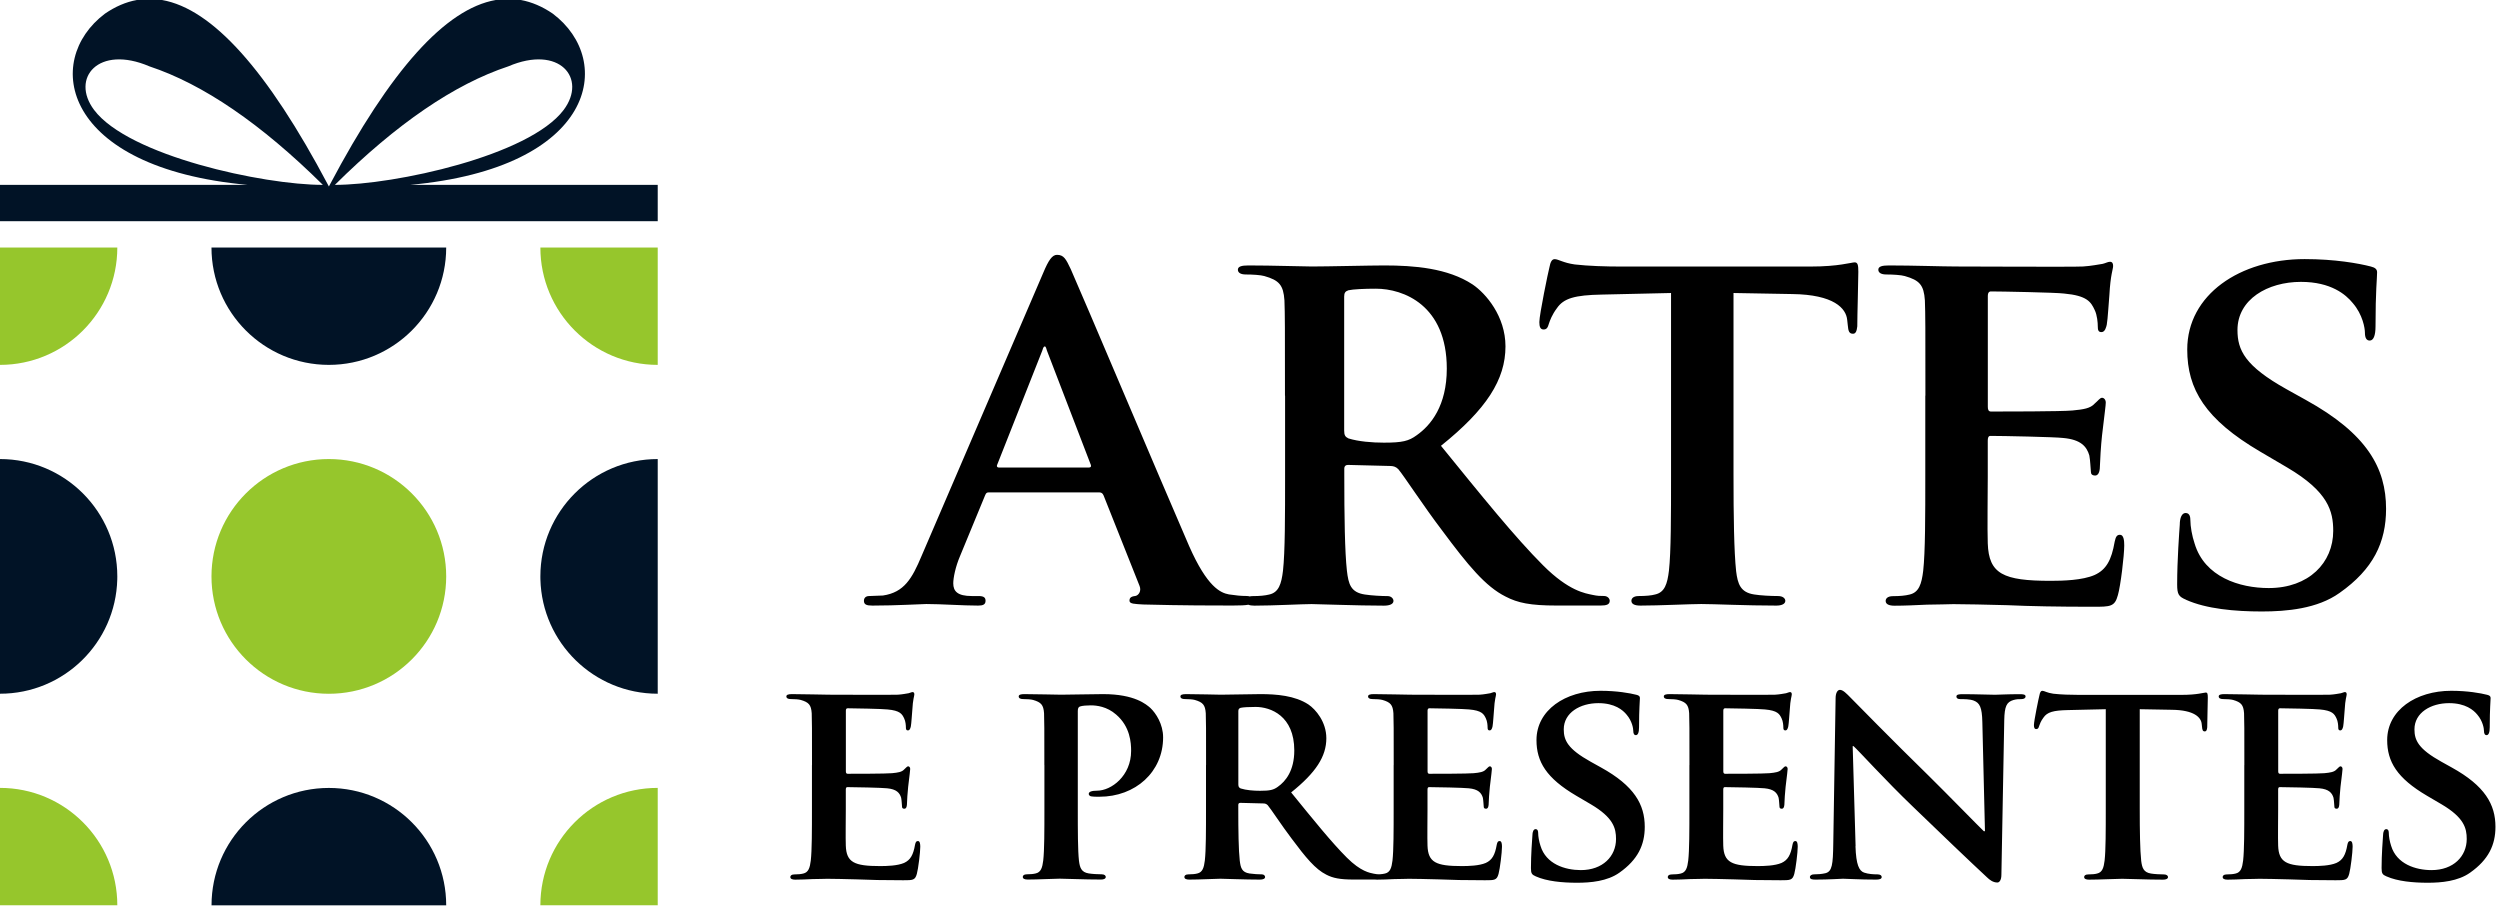 <?xml version="1.0" encoding="UTF-8"?>
<svg xmlns="http://www.w3.org/2000/svg" width="429" height="156" viewBox="0 0 429 156" fill="none">
  <path d="M274.64 118.54C277.46 118.54 279.69 118.94 280.82 119.23C281.22 119.33 281.41 119.48 281.41 119.77C281.41 120.31 281.26 121.5 281.26 124.81C281.26 125.7 281.06 126.15 280.72 126.15C280.42 126.15 280.27 125.9 280.27 125.41C280.27 125.01 280.07 123.73 279.13 122.64C278.49 121.85 277.1 120.66 274.28 120.66C271.16 120.66 268.34 122.29 268.34 125.16C268.34 127.04 269.031 128.52 272.94 130.7L274.72 131.69C280.46 134.86 282.24 138.07 282.24 141.88C282.24 145 281.05 147.52 277.89 149.75C275.81 151.23 272.94 151.48 270.62 151.48C268.1 151.48 265.43 151.23 263.55 150.39C262.86 150.09 262.71 149.89 262.71 148.96C262.71 146.68 262.91 144.06 262.96 143.37C262.96 142.73 263.16 142.28 263.5 142.28C263.9 142.28 263.95 142.68 263.95 142.97C263.95 143.51 264.1 144.4 264.35 145.15C265.29 148.27 268.55 149.309 271.27 149.31C275.03 149.31 277.31 146.94 277.31 143.97C277.31 142.14 276.87 140.31 273.01 138.03L270.49 136.55C265.35 133.53 263.66 130.71 263.66 127C263.66 121.86 268.61 118.54 274.64 118.54ZM420.62 118.54C423.44 118.54 425.67 118.94 426.8 119.23C427.2 119.33 427.389 119.48 427.39 119.77C427.39 120.31 427.24 121.5 427.24 124.81C427.24 125.699 427.04 126.15 426.7 126.15C426.4 126.15 426.25 125.9 426.25 125.41C426.25 125.01 426.05 123.73 425.11 122.64C424.47 121.85 423.08 120.66 420.26 120.66C417.14 120.66 414.32 122.29 414.32 125.16C414.32 127.04 415.01 128.52 418.92 130.7L420.7 131.69C426.44 134.86 428.22 138.07 428.22 141.88C428.22 145 427.03 147.52 423.87 149.75C421.79 151.23 418.92 151.48 416.6 151.48C414.08 151.48 411.41 151.23 409.53 150.39H409.52C408.83 150.09 408.68 149.89 408.68 148.96C408.68 146.68 408.88 144.06 408.93 143.37C408.93 142.73 409.13 142.281 409.47 142.28C409.87 142.28 409.92 142.68 409.92 142.97C409.92 143.51 410.07 144.4 410.32 145.15C411.26 148.27 414.53 149.31 417.25 149.31C421.01 149.31 423.29 146.94 423.29 143.97C423.29 142.14 422.85 140.31 418.99 138.03L416.47 136.55C411.33 133.53 409.64 130.71 409.64 127C409.64 121.86 414.59 118.54 420.62 118.54ZM315.73 118.38C316.27 118.38 316.871 119.02 317.61 119.77C318.15 120.31 324.68 126.99 331.02 133.18C333.989 136.1 339.779 142.039 340.42 142.63H340.62L340.17 123.93C340.12 121.36 339.72 120.62 338.69 120.22C338.05 119.97 337.01 119.97 336.41 119.97C335.87 119.97 335.72 119.77 335.72 119.52C335.72 119.17 336.17 119.12 336.81 119.12C339.089 119.12 341.409 119.22 342.35 119.22C342.85 119.22 344.48 119.12 346.6 119.12C347.189 119.12 347.589 119.17 347.59 119.52C347.59 119.77 347.34 119.97 346.85 119.97C346.4 119.97 346.06 119.97 345.51 120.12C344.32 120.47 343.98 121.21 343.93 123.58L343.44 150.1C343.44 151.04 343.09 151.44 342.75 151.44C342.01 151.44 341.42 150.99 340.97 150.55C338.25 148.03 332.81 142.83 328.26 138.43C323.51 133.88 318.911 128.781 318.07 128.04H317.92L318.42 145.21L318.4 145.19C318.5 148.45 319.04 149.44 319.88 149.74C320.62 149.99 321.46 150.04 322.16 150.04C322.66 150.04 322.9 150.24 322.9 150.49C322.9 150.84 322.5 150.94 321.91 150.94C319.09 150.94 317.06 150.79 316.27 150.79C315.869 150.79 313.799 150.94 311.57 150.94C310.98 150.94 310.58 150.89 310.58 150.49C310.58 150.24 310.88 150.04 311.27 150.04C311.86 150.04 312.65 149.99 313.25 149.84C314.39 149.54 314.54 148.4 314.59 144.74L314.99 119.81C314.99 118.97 315.291 118.38 315.73 118.38ZM156.6 118.76C156.85 118.76 156.9 118.96 156.9 119.16C156.9 119.46 156.65 119.95 156.55 121.88C156.5 122.33 156.4 124.16 156.3 124.65C156.25 124.851 156.15 125.34 155.8 125.34C155.5 125.34 155.45 125.14 155.45 124.8C155.45 124.5 155.4 123.76 155.15 123.271C154.8 122.531 154.46 121.93 152.28 121.74C151.54 121.64 146.341 121.54 145.45 121.54C145.25 121.54 145.15 121.69 145.15 121.94V132.33C145.15 132.58 145.2 132.78 145.45 132.78C146.441 132.78 152.08 132.78 153.07 132.68C154.11 132.58 154.75 132.48 155.15 132.04C155.5 131.74 155.64 131.5 155.84 131.5C156.04 131.5 156.19 131.7 156.19 131.95C156.19 132.2 156.09 132.891 155.84 135.021C155.74 135.861 155.64 137.539 155.64 137.84C155.64 138.19 155.59 138.78 155.19 138.78C154.89 138.78 154.79 138.63 154.79 138.43C154.74 137.98 154.74 137.44 154.64 136.9C154.39 136.06 153.85 135.421 152.22 135.271C151.429 135.171 146.48 135.07 145.39 135.07C145.19 135.071 145.14 135.271 145.14 135.521V138.88C145.14 140.31 145.09 143.88 145.14 145.11C145.24 147.98 146.57 148.62 151.03 148.62C152.17 148.62 154 148.57 155.14 148.08C156.23 147.58 156.72 146.7 157.02 144.96C157.119 144.51 157.22 144.321 157.52 144.32C157.869 144.32 157.92 144.86 157.92 145.31C157.92 146.25 157.57 149.12 157.33 149.96C157.03 151.05 156.64 151.05 155.01 151.05C151.74 151.05 149.12 151 147 150.9C144.87 150.85 143.24 150.8 141.95 150.8C141.46 150.8 140.52 150.85 139.48 150.85C138.44 150.9 137.35 150.95 136.46 150.95C135.92 150.95 135.62 150.8 135.62 150.5C135.62 150.3 135.77 150.05 136.31 150.05C136.949 150.05 137.45 150 137.84 149.9C138.73 149.7 138.98 148.91 139.13 147.67C139.33 145.89 139.33 142.57 139.33 138.72V131.3L139.34 131.29C139.34 124.91 139.34 123.72 139.29 122.39C139.19 120.96 138.79 120.51 137.41 120.11C137.06 120.01 136.32 119.96 135.68 119.96C135.23 119.96 134.94 119.81 134.94 119.51C134.941 119.21 135.29 119.11 135.93 119.11C138.21 119.11 140.98 119.21 142.21 119.21C143.59 119.21 153.24 119.26 154.08 119.21C154.87 119.16 155.56 119.01 155.91 118.96C156.16 118.91 156.41 118.76 156.6 118.76ZM256.42 118.76C256.67 118.76 256.72 118.96 256.72 119.16C256.72 119.46 256.47 119.95 256.37 121.88C256.32 122.33 256.22 124.16 256.12 124.65C256.07 124.851 255.97 125.34 255.62 125.34C255.32 125.34 255.27 125.14 255.27 124.8C255.27 124.5 255.22 123.76 254.97 123.271C254.62 122.531 254.28 121.93 252.1 121.74C251.358 121.64 246.159 121.54 245.27 121.54C245.07 121.54 244.97 121.691 244.97 121.94V132.33C244.97 132.58 245.02 132.78 245.27 132.78C246.259 132.78 251.899 132.78 252.89 132.68C253.93 132.58 254.57 132.48 254.97 132.04C255.32 131.74 255.46 131.5 255.66 131.5C255.86 131.5 256.01 131.7 256.01 131.95C256.01 132.2 255.91 132.891 255.66 135.021C255.56 135.861 255.46 137.539 255.46 137.84C255.46 138.19 255.41 138.78 255.01 138.78C254.71 138.78 254.61 138.63 254.61 138.43C254.56 137.98 254.56 137.44 254.46 136.9C254.21 136.06 253.67 135.421 252.04 135.271C251.25 135.171 246.3 135.07 245.21 135.07C245.01 135.07 244.96 135.271 244.96 135.521V138.88C244.96 140.31 244.91 143.88 244.96 145.11C245.06 147.98 246.39 148.62 250.85 148.62C251.99 148.62 253.82 148.57 254.96 148.08C256.05 147.58 256.54 146.7 256.84 144.96C256.94 144.51 257.04 144.32 257.34 144.32C257.69 144.32 257.74 144.86 257.74 145.31C257.74 146.25 257.39 149.12 257.15 149.96C256.85 151.05 256.46 151.05 254.83 151.05C251.56 151.05 248.94 151 246.82 150.9C244.69 150.85 243.06 150.8 241.77 150.8C241.279 150.8 240.339 150.85 239.3 150.85C238.26 150.9 237.17 150.95 236.28 150.95C236.171 150.95 236.072 150.942 235.982 150.93H232.34C229.92 150.93 228.73 150.68 227.59 150.09C225.71 149.15 224.08 147.17 221.65 143.91C219.92 141.63 218.09 138.81 217.54 138.17C217.29 137.92 217.04 137.87 216.75 137.87L212.84 137.77C212.64 137.77 212.49 137.87 212.49 138.12V138.71C212.49 142.62 212.54 145.88 212.74 147.66C212.89 148.9 213.09 149.69 214.42 149.89C215.06 149.99 216 150.04 216.55 150.04C216.9 150.04 217.09 150.29 217.09 150.49C217.09 150.79 216.74 150.94 216.2 150.94C213.68 150.94 210.07 150.79 209.42 150.79C208.58 150.79 205.81 150.94 204.08 150.94C203.54 150.94 203.24 150.79 203.24 150.49C203.24 150.29 203.39 150.04 203.93 150.04C204.57 150.04 205.07 149.99 205.46 149.89C206.35 149.69 206.6 148.9 206.75 147.66C206.95 145.88 206.95 142.56 206.95 138.71V131.29H206.96C206.96 124.91 206.96 123.72 206.91 122.39C206.81 120.96 206.41 120.51 205.03 120.11C204.68 120.01 203.94 119.96 203.3 119.96C202.85 119.96 202.56 119.81 202.56 119.51C202.56 119.21 202.91 119.11 203.55 119.11C205.83 119.11 208.6 119.21 209.49 119.21C210.97 119.21 214.929 119.11 216.27 119.11C219.04 119.11 222.21 119.36 224.53 120.89C225.77 121.73 227.599 123.86 227.6 126.68C227.6 129.8 225.82 132.57 221.56 135.98C225.42 140.73 228.49 144.54 231.11 147.16C233.53 149.58 235.07 149.78 235.76 149.93C236.185 150.024 236.423 150.029 236.743 150.029C237.102 150.007 237.405 149.966 237.66 149.9C238.55 149.7 238.8 148.91 238.95 147.67C239.15 145.89 239.15 142.57 239.15 138.72V131.3L239.16 131.29C239.16 124.91 239.16 123.72 239.11 122.39C239.01 120.96 238.61 120.51 237.23 120.11C236.88 120.01 236.14 119.96 235.5 119.96C235.05 119.96 234.76 119.81 234.76 119.51C234.76 119.21 235.11 119.11 235.75 119.11C238.03 119.11 240.8 119.21 242.03 119.21C243.411 119.21 253.06 119.26 253.9 119.21C254.69 119.16 255.381 119.01 255.73 118.96C255.98 118.91 256.23 118.76 256.42 118.76ZM307.17 118.76C307.42 118.76 307.47 118.96 307.47 119.16C307.47 119.46 307.22 119.95 307.12 121.88C307.07 122.33 306.97 124.16 306.87 124.65C306.82 124.851 306.72 125.34 306.37 125.34C306.07 125.34 306.02 125.14 306.02 124.8C306.02 124.5 305.97 123.76 305.72 123.271C305.37 122.531 305.03 121.93 302.85 121.74C302.108 121.64 296.909 121.54 296.02 121.54C295.82 121.54 295.72 121.691 295.72 121.94V132.33C295.72 132.58 295.77 132.78 296.02 132.78C297.009 132.78 302.649 132.78 303.64 132.68C304.68 132.58 305.32 132.48 305.72 132.04C306.07 131.74 306.21 131.5 306.41 131.5C306.61 131.5 306.76 131.7 306.76 131.95C306.76 132.2 306.66 132.891 306.41 135.021C306.31 135.861 306.21 137.539 306.21 137.84C306.21 138.19 306.16 138.78 305.76 138.78C305.46 138.78 305.36 138.63 305.36 138.43C305.31 137.98 305.31 137.44 305.21 136.9C304.96 136.06 304.42 135.421 302.79 135.271C302 135.171 297.05 135.07 295.96 135.07C295.76 135.07 295.71 135.271 295.71 135.521V138.88C295.71 140.31 295.66 143.88 295.71 145.11C295.81 147.98 297.14 148.62 301.6 148.62C302.74 148.62 304.57 148.57 305.71 148.08C306.8 147.58 307.29 146.7 307.59 144.96C307.69 144.51 307.79 144.32 308.09 144.32C308.44 144.32 308.49 144.86 308.49 145.31C308.49 146.25 308.14 149.12 307.9 149.96C307.6 151.05 307.21 151.05 305.58 151.05C302.31 151.05 299.69 151 297.57 150.9C295.44 150.85 293.81 150.8 292.52 150.8C292.029 150.8 291.089 150.85 290.05 150.85C289.01 150.9 287.92 150.95 287.03 150.95C286.49 150.95 286.19 150.8 286.19 150.5C286.19 150.3 286.34 150.05 286.88 150.05C287.52 150.05 288.02 150 288.41 149.9C289.3 149.7 289.55 148.91 289.7 147.67C289.9 145.89 289.9 142.57 289.9 138.72V131.3L289.91 131.29C289.91 124.91 289.91 123.72 289.86 122.39C289.76 120.96 289.36 120.51 287.98 120.11C287.63 120.01 286.89 119.96 286.25 119.96C285.8 119.96 285.51 119.81 285.51 119.51C285.51 119.21 285.86 119.11 286.5 119.11C288.78 119.11 291.55 119.21 292.78 119.21C294.161 119.21 303.81 119.26 304.65 119.21C305.44 119.16 306.131 119.01 306.48 118.96C306.73 118.91 306.98 118.76 307.17 118.76ZM402.39 118.76C402.64 118.76 402.69 118.96 402.69 119.16C402.69 119.46 402.44 119.95 402.34 121.88C402.29 122.33 402.19 124.16 402.09 124.65C402.04 124.851 401.94 125.34 401.59 125.34C401.29 125.34 401.24 125.14 401.24 124.8C401.24 124.5 401.19 123.76 400.94 123.271C400.59 122.531 400.25 121.93 398.07 121.74C397.33 121.64 392.131 121.54 391.24 121.54C391.04 121.54 390.94 121.69 390.94 121.94V132.33C390.94 132.58 390.99 132.78 391.24 132.78C392.231 132.78 397.87 132.78 398.86 132.68C399.9 132.58 400.54 132.48 400.94 132.04C401.29 131.74 401.44 131.5 401.63 131.5C401.82 131.5 401.98 131.7 401.98 131.95C401.98 132.2 401.88 132.891 401.63 135.021C401.53 135.861 401.43 137.539 401.43 137.84C401.43 138.19 401.38 138.78 400.98 138.78C400.68 138.78 400.58 138.63 400.58 138.43C400.53 137.98 400.53 137.44 400.43 136.9C400.18 136.06 399.64 135.421 398.01 135.271C397.219 135.171 392.27 135.07 391.18 135.07C390.98 135.07 390.93 135.271 390.93 135.521V138.88C390.93 140.31 390.88 143.88 390.93 145.11C391.03 147.98 392.36 148.62 396.82 148.62C397.96 148.62 399.79 148.57 400.93 148.08C402.02 147.58 402.51 146.7 402.81 144.96C402.91 144.51 403.01 144.32 403.31 144.32C403.659 144.32 403.71 144.86 403.71 145.31C403.71 146.25 403.36 149.12 403.12 149.96C402.82 151.05 402.43 151.05 400.8 151.05C397.53 151.05 394.91 151 392.79 150.9C390.66 150.85 389.03 150.8 387.74 150.8C387.25 150.8 386.31 150.85 385.27 150.85C384.23 150.9 383.14 150.95 382.25 150.95C381.71 150.95 381.41 150.8 381.41 150.5C381.41 150.3 381.56 150.05 382.1 150.05C382.74 150.05 383.24 150 383.63 149.9C384.52 149.7 384.77 148.91 384.92 147.67C385.12 145.89 385.12 142.57 385.12 138.72V131.3L385.13 131.29C385.13 124.91 385.13 123.72 385.08 122.39C384.98 120.96 384.58 120.51 383.2 120.11C382.85 120.01 382.11 119.96 381.47 119.96C381.02 119.96 380.73 119.81 380.73 119.51C380.731 119.21 381.08 119.11 381.72 119.11C384 119.11 386.77 119.21 388 119.21C389.38 119.21 399.03 119.26 399.87 119.21C400.66 119.16 401.35 119.01 401.7 118.96C401.95 118.91 402.2 118.76 402.39 118.76ZM350.46 118.54C350.81 118.54 351.25 118.89 352.34 119.04C353.63 119.19 355.26 119.24 356.69 119.24H374.35C375.73 119.24 376.68 119.14 377.32 119.04C378.01 118.94 378.36 118.84 378.51 118.84C378.81 118.84 378.86 119.09 378.86 119.73C378.86 120.621 378.76 123.741 378.76 124.82C378.71 125.27 378.61 125.51 378.36 125.51C378.01 125.51 377.91 125.31 377.86 124.67L377.81 124.22C377.709 123.13 376.57 121.84 372.67 121.8L367.18 121.7V138.72C367.18 142.58 367.23 145.89 367.43 147.72C367.58 148.91 367.83 149.7 369.11 149.9C369.7 150 370.69 150.05 371.34 150.05C371.83 150.05 372.03 150.3 372.03 150.5C372.03 150.8 371.68 150.95 371.19 150.95C368.32 150.95 365.4 150.8 364.17 150.8C363.18 150.8 360.21 150.95 358.48 150.95C357.94 150.95 357.64 150.8 357.64 150.5C357.64 150.3 357.79 150.05 358.33 150.05C358.97 150.05 359.52 150 359.86 149.9C360.75 149.7 361 148.91 361.15 147.67C361.35 145.89 361.35 142.57 361.35 138.72V121.7H361.34L354.86 121.85C352.341 121.9 351.3 122.2 350.66 123.14C350.21 123.73 350.02 124.28 349.92 124.57C349.82 124.92 349.72 125.11 349.42 125.11C349.12 125.11 349.021 124.86 349.021 124.42C349.021 123.73 349.86 119.671 349.96 119.33C350.06 118.79 350.21 118.54 350.46 118.54ZM189.3 119.11C194.74 119.11 196.72 120.89 197.41 121.49C198.35 122.38 199.59 124.26 199.59 126.53C199.59 132.47 194.84 136.72 188.66 136.72C188.46 136.72 187.57 136.72 187.37 136.67C187.12 136.67 186.83 136.52 186.83 136.22C186.83 135.87 187.32 135.68 188.26 135.68C190.68 135.68 194.1 133.16 194.1 128.85C194.1 127.47 193.95 124.69 191.53 122.62C189.95 121.23 188.17 121.04 187.18 121.04C186.54 121.04 185.7 121.09 185.3 121.24C185.05 121.34 184.95 121.59 184.95 122.03V138.7C184.95 142.56 184.95 145.87 185.15 147.7C185.3 148.89 185.55 149.68 186.83 149.88C187.47 149.98 188.41 150.03 189.06 150.03C189.56 150.03 189.75 150.28 189.75 150.48C189.75 150.78 189.4 150.93 188.96 150.93C186.04 150.93 182.97 150.78 181.84 150.78C180.85 150.78 178.08 150.93 176.35 150.93C175.81 150.93 175.51 150.78 175.51 150.48C175.51 150.28 175.66 150.03 176.2 150.03C176.84 150.03 177.341 149.98 177.73 149.88C178.62 149.68 178.87 148.89 179.02 147.65C179.22 145.87 179.22 142.55 179.22 138.7V131.28L179.21 131.29C179.21 124.91 179.21 123.72 179.16 122.39C179.06 120.96 178.66 120.51 177.28 120.11C176.93 120.01 176.19 119.96 175.55 119.96C175.1 119.96 174.81 119.81 174.81 119.51C174.81 119.21 175.16 119.11 175.8 119.11C178.08 119.11 180.85 119.21 182.08 119.21C183.86 119.21 187.32 119.11 189.3 119.11ZM215.47 121.31C214.38 121.31 213.341 121.36 212.9 121.46C212.6 121.56 212.5 121.71 212.5 122.05V134.57L212.505 134.715C212.528 135.045 212.638 135.169 212.9 135.3C213.84 135.6 215.13 135.7 216.21 135.7C217.94 135.7 218.54 135.55 219.28 135.01C220.62 134.07 222.1 132.24 222.1 128.78C222.1 122.84 218.04 121.31 215.47 121.31ZM395.48 44.46C400.65 44.46 404.74 45.191 406.82 45.73C407.55 45.91 407.91 46.181 407.91 46.73C407.91 47.731 407.64 49.911 407.64 55.99C407.64 57.62 407.28 58.44 406.64 58.44C406.1 58.44 405.82 57.99 405.82 57.08C405.82 56.35 405.46 53.99 403.73 52C402.55 50.55 400.01 48.37 394.84 48.37C389.12 48.37 383.95 51.37 383.95 56.63C383.95 60.08 385.22 62.8 392.39 66.8L395.66 68.62C406.19 74.43 409.45 80.33 409.45 87.32C409.45 93.04 407.27 97.67 401.46 101.75C397.65 104.47 392.38 104.93 388.12 104.93C383.49 104.93 378.59 104.48 375.14 102.93V102.92C373.87 102.38 373.6 102.01 373.6 100.29C373.6 96.12 373.96 91.301 374.05 90.03C374.05 88.85 374.41 88.03 375.05 88.03C375.78 88.03 375.87 88.76 375.87 89.3C375.87 90.3 376.14 91.93 376.6 93.29C378.32 99.01 384.31 100.91 389.31 100.91C396.209 100.91 400.38 96.55 400.38 91.11C400.38 87.75 399.56 84.39 392.48 80.22L387.85 77.5C378.41 71.96 375.33 66.79 375.33 59.98C375.33 50.541 384.41 44.46 395.48 44.46ZM362.07 44.92C362.52 44.92 362.61 45.281 362.61 45.65C362.61 46.19 362.16 47.101 361.97 50.64C361.88 51.46 361.7 54.819 361.52 55.72C361.43 56.08 361.25 56.99 360.61 56.99C360.07 56.99 359.98 56.63 359.98 55.99C359.98 55.45 359.89 54.08 359.44 53.18C358.8 51.82 358.17 50.73 354.18 50.37C352.819 50.19 343.291 50.01 341.65 50.01C341.29 50.01 341.11 50.28 341.11 50.74V69.8C341.11 70.25 341.2 70.62 341.65 70.62C343.471 70.62 353.81 70.62 355.63 70.44C357.54 70.26 358.71 70.08 359.44 69.26C360.08 68.72 360.35 68.26 360.71 68.26C361.07 68.26 361.35 68.62 361.35 69.08C361.35 69.54 361.17 70.8 360.71 74.71C360.53 76.25 360.35 79.34 360.35 79.88C360.35 80.52 360.26 81.599 359.53 81.6C358.99 81.6 358.8 81.33 358.8 80.97C358.71 80.15 358.71 79.15 358.53 78.16C358.08 76.62 357.08 75.44 354.08 75.16C352.63 74.98 343.55 74.8 341.55 74.8C341.19 74.8 341.1 75.16 341.1 75.62V81.79C341.1 84.42 341.01 90.96 341.1 93.231C341.28 98.49 343.731 99.67 351.9 99.67C353.99 99.67 357.35 99.58 359.43 98.67C361.43 97.76 362.33 96.13 362.88 92.95C363.06 92.13 363.24 91.769 363.79 91.769C364.43 91.77 364.52 92.77 364.52 93.59C364.52 95.31 363.89 100.58 363.43 102.12C362.89 104.12 362.16 104.12 359.16 104.12C353.17 104.12 348.36 104.03 344.46 103.85C340.56 103.76 337.56 103.67 335.2 103.67C334.29 103.67 332.57 103.76 330.66 103.76C328.75 103.85 326.76 103.94 325.12 103.94C324.12 103.94 323.58 103.67 323.58 103.12C323.58 102.76 323.85 102.3 324.85 102.3C326.03 102.3 326.94 102.21 327.66 102.03C329.29 101.67 329.75 100.21 330.02 97.95C330.38 94.68 330.38 88.6 330.38 81.519V67.91L330.4 67.88C330.4 56.17 330.4 53.99 330.31 51.54C330.13 48.91 329.4 48.09 326.86 47.37C326.23 47.19 324.86 47.1 323.68 47.1C322.86 47.099 322.321 46.83 322.32 46.28C322.32 45.73 322.95 45.55 324.13 45.55C328.3 45.55 333.39 45.73 335.66 45.73C338.201 45.73 355.9 45.821 357.44 45.73C358.89 45.641 360.16 45.37 360.8 45.28C361.25 45.19 361.71 44.92 362.07 44.92ZM181.38 43.73C182.56 43.73 182.92 44.46 183.74 46.18C185.65 50.45 198.99 82.03 204.07 93.74C207.16 100.73 209.42 101.73 210.88 102C212.06 102.18 212.97 102.27 213.88 102.27C214.105 102.27 214.294 102.295 214.449 102.347C214.6 102.311 214.779 102.29 214.99 102.29C216.17 102.29 217.08 102.2 217.8 102.02C219.43 101.66 219.89 100.2 220.16 97.94C220.52 94.67 220.52 88.59 220.52 81.51V67.9L220.5 67.88C220.5 56.17 220.5 53.99 220.41 51.54C220.23 48.91 219.5 48.09 216.96 47.37C216.33 47.19 214.96 47.1 213.78 47.1C212.96 47.1 212.42 46.83 212.42 46.28C212.42 45.73 213.05 45.55 214.23 45.55C218.4 45.55 223.49 45.73 225.12 45.73C227.84 45.73 235.1 45.55 237.55 45.55C242.63 45.55 248.44 46 252.71 48.82C254.98 50.36 258.34 54.27 258.34 59.44C258.34 65.16 255.069 70.24 247.27 76.5C254.349 85.21 259.98 92.2 264.79 97.01C269.24 101.46 272.05 101.82 273.32 102.09C274.14 102.27 274.591 102.27 275.23 102.27C275.87 102.27 276.23 102.72 276.23 103.09C276.23 103.73 275.69 103.91 274.69 103.91H267.07C262.621 103.91 260.44 103.46 258.36 102.37C254.91 100.65 251.92 97.02 247.47 91.03C244.29 86.861 240.941 81.68 239.94 80.5C239.491 80.05 239.03 79.96 238.49 79.96L231.32 79.78C230.96 79.78 230.68 79.96 230.68 80.42V81.51C230.68 88.68 230.77 94.67 231.13 97.94C231.4 100.21 231.76 101.659 234.22 102.02C235.4 102.2 237.12 102.29 238.12 102.29C238.75 102.29 239.12 102.74 239.12 103.11C239.12 103.65 238.49 103.93 237.49 103.93C232.86 103.93 226.24 103.66 225.06 103.66C223.519 103.66 218.429 103.93 215.26 103.93C214.821 103.93 214.471 103.877 214.216 103.772C213.708 103.871 212.873 103.91 211.52 103.91C208.709 103.91 202.899 103.91 196.18 103.73C194.73 103.64 193.82 103.64 193.82 103.09C193.82 102.64 194 102.36 194.82 102.27C195.36 102.179 195.91 101.45 195.55 100.55L189.38 85.03C189.2 84.58 188.93 84.49 188.56 84.49H169.76C169.31 84.49 169.22 84.58 169.03 85.03L164.76 95.38C163.94 97.29 163.58 99.189 163.58 100.1C163.58 101.46 164.31 102.28 166.76 102.28H167.94C168.94 102.28 169.12 102.64 169.12 103.1C169.12 103.74 168.67 103.92 167.85 103.92C165.22 103.92 161.5 103.65 158.96 103.65C158.14 103.65 153.88 103.92 149.7 103.92C148.7 103.92 148.25 103.74 148.25 103.1C148.25 102.65 148.52 102.28 149.16 102.28C149.89 102.28 150.79 102.19 151.52 102.19C155.15 101.65 156.51 99.29 158.15 95.38L179.02 46.82C179.929 44.64 180.56 43.731 181.38 43.73ZM266.78 44.47C267.42 44.47 268.231 45.1 270.23 45.38C272.59 45.65 275.58 45.74 278.22 45.74H310.62C313.16 45.74 314.89 45.56 316.07 45.38C317.34 45.2 317.98 45.02 318.25 45.02C318.79 45.02 318.89 45.47 318.89 46.65C318.89 48.281 318.71 54 318.71 56C318.62 56.82 318.44 57.269 317.98 57.27C317.35 57.27 317.16 56.91 317.07 55.73L316.98 54.91C316.8 52.91 314.71 50.55 307.54 50.46L297.47 50.28V81.5C297.47 88.58 297.56 94.659 297.92 98.019C298.19 100.199 298.65 101.65 301.01 102.01C302.1 102.19 303.91 102.28 305.09 102.28C306 102.28 306.36 102.73 306.36 103.1C306.36 103.64 305.73 103.92 304.82 103.92C299.56 103.92 294.2 103.65 291.93 103.65C290.109 103.65 284.67 103.92 281.49 103.92C280.49 103.92 279.95 103.65 279.95 103.1C279.95 102.74 280.22 102.28 281.22 102.28C282.4 102.28 283.4 102.19 284.03 102.01C285.66 101.65 286.12 100.19 286.39 97.93C286.75 94.66 286.75 88.58 286.75 81.5V50.28L274.86 50.55C270.23 50.64 268.32 51.18 267.15 52.91C266.33 54 265.97 55 265.79 55.54C265.61 56.18 265.43 56.54 264.88 56.54C264.33 56.54 264.15 56.09 264.15 55.27C264.151 53.998 265.69 46.56 265.87 45.92C266.05 44.92 266.32 44.47 266.78 44.47ZM179.3 59.45C179.03 59.45 178.94 59.9 178.85 60.18L171.14 79.69C170.96 80.05 171.14 80.231 171.41 80.231H186.83C187.19 80.23 187.28 80.05 187.19 79.78L179.66 60.18C179.57 59.91 179.48 59.45 179.3 59.45ZM236.11 49.54C234.11 49.54 232.21 49.63 231.39 49.81C230.85 49.99 230.66 50.261 230.66 50.9V73.87C230.66 74.69 230.84 74.96 231.39 75.231C233.11 75.77 235.47 75.96 237.47 75.96C240.649 75.96 241.74 75.69 243.1 74.69C245.55 72.97 248.27 69.61 248.27 63.25C248.27 52.36 240.83 49.54 236.11 49.54Z" fill="black"></path>
  <path d="M0 135.202C11.12 135.202 20.131 144.221 20.131 155.341H0V135.202ZM112.866 155.341H92.728C92.728 144.221 101.746 135.202 112.866 135.202V155.341ZM56.429 78.773C67.549 78.773 76.568 87.792 76.568 98.913C76.568 110.033 67.549 119.051 56.429 119.051C45.309 119.051 36.29 110.033 36.29 98.913C36.29 87.793 45.308 78.773 56.429 78.773ZM20.131 42.474C20.131 53.595 11.12 62.614 0 62.614V42.474H20.131ZM112.866 62.614C101.746 62.614 92.728 53.595 92.728 42.474H112.866V62.614Z" fill="#96C62C"></path>
  <path d="M56.433 135.211C67.551 135.213 76.568 144.231 76.568 155.35H36.299C36.299 144.231 45.315 135.214 56.433 135.211ZM0 78.773C11.12 78.773 20.131 87.792 20.131 98.912L20.124 99.424C19.848 110.304 10.947 119.043 0 119.043V78.773ZM112.866 119.043C101.92 119.043 93.01 110.304 92.734 99.424L92.728 98.912C92.728 87.792 101.746 78.774 112.866 78.773V119.043ZM76.568 42.475C76.568 53.595 67.549 62.613 56.429 62.613C45.308 62.613 36.29 53.595 36.29 42.475H76.568ZM27.806 0C36.428 1.516 45.86 12.008 56.291 31.725C56.343 31.819 56.386 31.905 56.438 32C56.489 31.905 56.532 31.819 56.584 31.725C67.007 12.008 76.439 1.516 85.061 0H89.386C91.246 0.345 93.073 1.12 94.856 2.343C105.614 10.44 102.246 28.796 70.366 31.725H112.866V37.961H0V31.725H42.492C10.613 28.796 7.244 10.44 18.012 2.343C19.795 1.12 21.621 0.336 23.481 0H27.806ZM25.644 11.388C16.875 7.632 12.06 13.42 16.143 18.864C22.061 26.737 45.163 31.725 55.404 31.725C44.792 21.233 34.877 14.454 25.644 11.388ZM96.725 18.864C100.807 13.42 95.992 7.632 87.224 11.388C77.99 14.446 68.075 21.224 57.463 31.725C67.705 31.724 90.807 26.737 96.725 18.864Z" fill="#011326"></path>
</svg>
